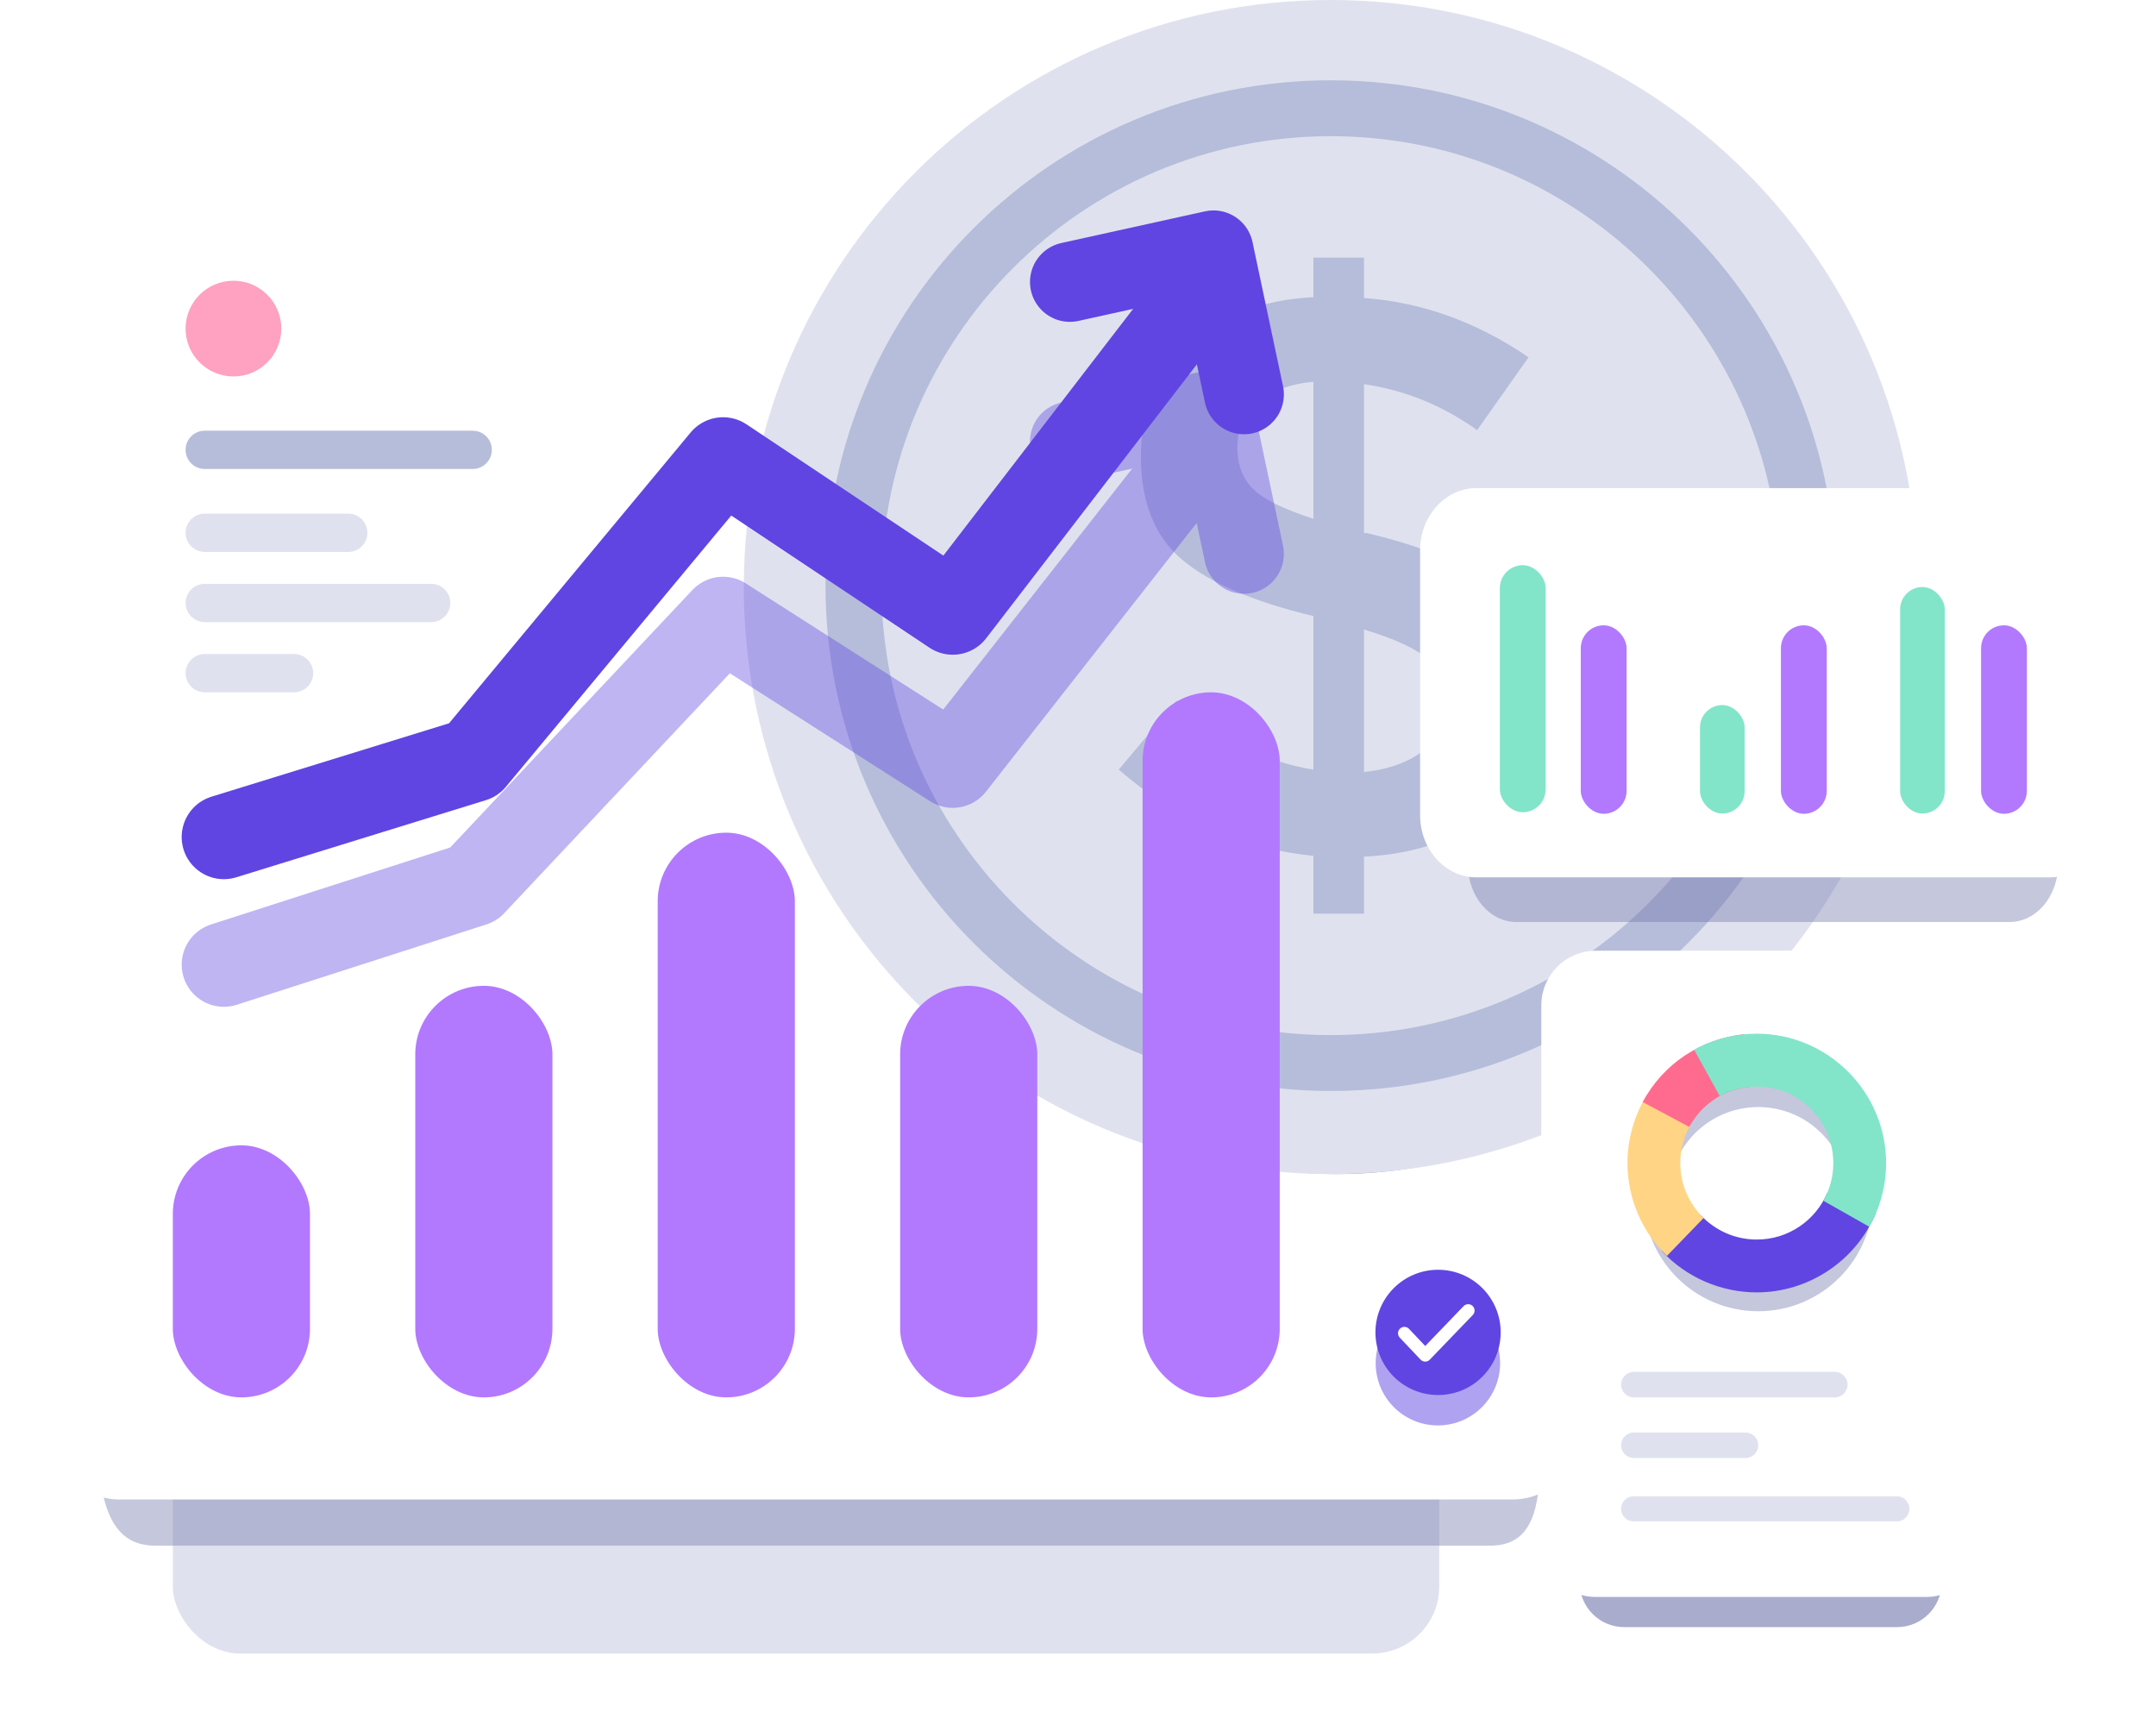 <svg xmlns="http://www.w3.org/2000/svg" width="415" height="332" viewBox="0 0 415 332" fill="none"><rect x="33.266" y="130.964" width="243.77" height="187.279" rx="12.895" fill="#DFE2EE"></rect><g style="mix-blend-mode:multiply" opacity="0.4" filter="url(#filter0_f_565:260)"><path d="M286.801 297.485H29.937C17.453 297.485 18.68 280.876 18.68 260.577V103.165C18.68 82.865 28.893 66.257 41.377 66.257H273.456C285.94 66.257 296.154 82.865 296.154 103.165V260.577C296.04 280.876 299.398 297.485 286.801 297.485Z" fill="#6F74AB"></path></g><rect x="9.932" y="36.228" width="294.12" height="252.366" rx="12.895" fill="white"></rect><g style="mix-blend-mode:multiply" opacity="0.7" filter="url(#filter1_f_565:260)"><path d="M257.386 225.963C306.558 225.963 346.42 186.101 346.42 136.929C346.42 87.756 306.558 47.894 257.386 47.894C208.214 47.894 168.352 87.756 168.352 136.929C168.352 186.101 208.214 225.963 257.386 225.963Z" fill="#6F74AB"></path></g><path d="M256.157 225.963C318.555 225.963 369.139 175.379 369.139 112.982C369.139 50.584 318.555 6.10352e-05 256.157 6.10352e-05C193.759 6.10352e-05 143.176 50.584 143.176 112.982C143.176 175.379 193.759 225.963 256.157 225.963Z" fill="#DFE2EE"></path><path d="M256.158 15.453C202.442 15.453 158.896 58.998 158.896 112.714C158.896 166.43 202.442 209.975 256.158 209.975C309.873 209.975 353.419 166.43 353.419 112.714C353.419 58.998 309.873 15.453 256.158 15.453ZM256.158 199.215C208.46 199.215 169.657 160.412 169.657 112.714C169.657 65.016 208.46 26.212 256.158 26.212C303.856 26.212 342.66 65.016 342.66 112.714C342.66 160.412 303.856 199.215 256.158 199.215Z" fill="#B6BDDA"></path><path d="M252.81 175.847V164.728C238.89 163.303 226.396 157.775 215.34 148.119L226.458 134.869C234.986 142.282 243.761 146.707 252.81 148.119V118.57C241.332 115.831 232.928 112.236 227.598 107.762C222.269 103.3 219.604 96.668 219.604 87.88C219.604 79.105 222.665 71.915 228.813 66.338C234.961 60.748 242.956 57.699 252.81 57.191V49.581H262.552V57.352C273.72 58.157 284.28 61.975 294.233 68.768L284.33 82.786C277.624 78.014 270.373 75.064 262.552 73.948V102.58H263.011C274.687 105.319 283.264 109.038 288.742 113.699C294.233 118.371 296.972 125.151 296.972 134.039C296.972 142.926 293.824 150.152 287.527 155.742C281.23 161.32 272.913 164.369 262.552 164.877V175.846H252.81V175.847ZM242.063 77.531C239.473 79.812 238.184 82.663 238.184 86.059C238.184 89.468 239.2 92.145 241.233 94.128C243.253 96.112 247.12 98.02 252.81 99.842V73.49C248.236 73.899 244.654 75.25 242.063 77.531ZM274.129 144.315C276.967 141.984 278.393 139.035 278.393 135.477C278.393 131.932 277.277 129.106 275.046 127.024C272.803 124.954 268.638 122.995 262.552 121.161V148.578C267.423 148.07 271.278 146.657 274.129 144.315Z" fill="#B6BDDA"></path><rect x="33.266" y="220.437" width="26.403" height="48.508" rx="13.202" fill="#B279FF"></rect><rect x="79.932" y="189.735" width="26.403" height="79.21" rx="13.202" fill="#B279FF"></rect><rect x="126.598" y="160.262" width="26.403" height="108.683" rx="13.202" fill="#B279FF"></rect><rect x="173.264" y="189.735" width="26.403" height="79.21" rx="13.202" fill="#B279FF"></rect><rect x="219.93" y="133.245" width="26.403" height="135.701" rx="13.202" fill="#B279FF"></rect><g style="mix-blend-mode:multiply" opacity="0.4" filter="url(#filter2_f_565:260)"><path d="M386.818 177.454H291.853C286.742 177.454 282.561 172.515 282.561 166.477V119.66C282.561 113.623 286.742 108.683 291.853 108.683H386.864C391.975 108.683 396.156 113.623 396.156 119.66V166.477C396.11 172.515 391.975 177.454 386.818 177.454Z" fill="#6F74AB"></path></g><path d="M394.513 168.858H284.148C278.209 168.858 273.35 163.477 273.35 156.901V105.904C273.35 99.327 278.209 93.947 284.148 93.947H394.567C400.507 93.947 405.366 99.327 405.366 105.904V156.901C405.312 163.477 400.506 168.858 394.513 168.858Z" fill="white"></path><g clip-path="url(#clip0_565:260)"><rect x="288.699" y="108.78" width="8.824" height="47.55" rx="4.412" fill="#82E5C9"></rect><rect x="304.277" y="120.35" width="8.824" height="36.276" rx="4.412" fill="#B279FF"></rect><rect x="327.223" y="135.701" width="8.596" height="20.877" rx="4.298" fill="#82E5C9"></rect><rect x="342.801" y="120.35" width="8.824" height="36.276" rx="4.412" fill="#B279FF"></rect><rect x="365.748" y="112.982" width="8.596" height="43.596" rx="4.298" fill="#82E5C9"></rect><rect x="381.326" y="120.35" width="8.824" height="36.276" rx="4.412" fill="#B279FF"></rect></g><g opacity="0.4" filter="url(#filter3_f_565:260)"><path d="M43.09 185.655L91.137 170.195L139.185 119.121L183.395 147.367L232.518 84.736" stroke="#6045E2" stroke-width="16.233" stroke-linecap="round" stroke-linejoin="round"></path><path d="M205.935 84.971L233.581 78.877L239.453 106.606" stroke="#6045E2" stroke-width="15.351" stroke-linecap="round" stroke-linejoin="round"></path></g><path d="M90.985 82.894H39.407C37.372 82.894 35.723 84.543 35.723 86.578C35.723 88.613 37.372 90.262 39.407 90.262H90.985C93.02 90.262 94.669 88.613 94.669 86.578C94.669 84.543 93.02 82.894 90.985 82.894Z" fill="#B6BDDA"></path><path d="M67.038 98.859H39.407C37.372 98.859 35.723 100.508 35.723 102.543C35.723 104.578 37.372 106.227 39.407 106.227H67.038C69.073 106.227 70.722 104.578 70.722 102.543C70.722 100.508 69.073 98.859 67.038 98.859Z" fill="#DFE2EE"></path><path d="M83.003 112.367H39.407C37.372 112.367 35.723 114.017 35.723 116.052C35.723 118.086 37.372 119.736 39.407 119.736H83.003C85.038 119.736 86.687 118.086 86.687 116.052C86.687 114.017 85.038 112.367 83.003 112.367Z" fill="#DFE2EE"></path><path d="M56.6 125.876H39.407C37.372 125.876 35.723 127.526 35.723 129.56C35.723 131.595 37.372 133.245 39.407 133.245H56.6C58.634 133.245 60.284 131.595 60.284 129.56C60.284 127.526 58.634 125.876 56.6 125.876Z" fill="#DFE2EE"></path><path d="M43.087 161.094L91.135 146.248L139.183 88.42L183.393 117.893L232.516 54.034" stroke="#6045E2" stroke-width="16.233" stroke-linecap="round" stroke-linejoin="round"></path><path d="M205.935 54.27L233.581 48.176L239.453 75.905" stroke="#6045E2" stroke-width="15.351" stroke-linecap="round" stroke-linejoin="round"></path><g style="mix-blend-mode:multiply" opacity="0.5" filter="url(#filter4_f_565:260)"><path d="M276.774 274.341C283.387 274.341 288.748 268.98 288.748 262.367C288.748 255.754 283.387 250.394 276.774 250.394C270.162 250.394 264.801 255.754 264.801 262.367C264.801 268.98 270.162 274.341 276.774 274.341Z" fill="#6045E2"></path></g><g style="mix-blend-mode:multiply"><path d="M276.808 268.492C283.466 268.492 288.862 263.095 288.862 256.438C288.862 249.781 283.466 244.384 276.808 244.384C270.151 244.384 264.754 249.781 264.754 256.438C264.754 263.095 270.151 268.492 276.808 268.492Z" fill="#6045E2"></path></g><path d="M282.607 252.236L274.332 260.832L270.326 256.602" stroke="white" stroke-width="2.456" stroke-miterlimit="10" stroke-linecap="round" stroke-linejoin="round"></path><g style="mix-blend-mode:multiply" opacity="0.6" filter="url(#filter5_f_565:260)"><path d="M304.053 205.093C304.053 200.345 307.901 196.497 312.649 196.497L365.149 196.497C369.896 196.497 373.745 200.346 373.745 205.093L373.745 304.566C373.745 309.314 369.896 313.162 365.149 313.162L312.649 313.162C307.901 313.162 304.053 309.314 304.053 304.566L304.053 205.093Z" fill="#6F74AB"></path></g><path d="M370.744 307.356L307.166 307.356C301.4 307.356 296.684 302.639 296.684 296.874L296.684 193.463C296.684 187.698 301.4 182.981 307.166 182.981L370.744 182.981C376.509 182.981 381.226 187.698 381.226 193.463L381.226 296.874C381.226 302.639 376.509 307.356 370.744 307.356Z" fill="white"></path><path d="M353.173 264.033L314.489 264.033C313.133 264.033 312.033 265.133 312.033 266.49C312.033 267.846 313.133 268.946 314.489 268.946L353.173 268.946C354.53 268.946 355.629 267.846 355.629 266.49C355.629 265.133 354.53 264.033 353.173 264.033Z" fill="#DFE2EE"></path><path d="M335.98 275.7L314.489 275.7C313.133 275.7 312.033 276.8 312.033 278.156C312.033 279.513 313.133 280.612 314.489 280.612L335.98 280.612C337.337 280.612 338.436 279.513 338.436 278.156C338.436 276.8 337.337 275.7 335.98 275.7Z" fill="#DFE2EE"></path><path d="M365.124 287.985L314.444 287.985C313.113 287.985 312.033 289.064 312.033 290.396C312.033 291.727 313.113 292.807 314.444 292.807L365.124 292.807C366.456 292.807 367.535 291.727 367.535 290.396C367.535 289.064 366.456 287.985 365.124 287.985Z" fill="#DFE2EE"></path><g opacity="0.4" filter="url(#filter6_f_565:260)"><circle cx="338.437" cy="230.262" r="19.649" stroke="#6F74AB" stroke-width="4.912"></circle></g><path fill-rule="evenodd" clip-rule="evenodd" d="M327.347 233.844C330.038 236.749 333.885 238.568 338.156 238.568C344.277 238.568 349.526 234.834 351.749 229.52L361.111 233.432C357.233 242.656 348.166 248.736 338.156 248.736C331.238 248.736 324.582 245.853 319.865 240.769L327.347 233.844Z" fill="#6045E2"></path><path fill-rule="evenodd" clip-rule="evenodd" d="M327.916 234.424C325.15 231.746 323.431 227.995 323.431 223.841C323.431 220.997 324.237 218.342 325.633 216.091L316.984 210.738C314.573 214.669 313.263 219.229 313.263 223.841C313.263 230.549 315.988 237.048 320.862 241.713L327.916 234.424Z" fill="#FFD585"></path><path fill-rule="evenodd" clip-rule="evenodd" d="M336.701 209.185L335.694 199.051C331.659 199.47 327.728 200.885 324.321 203.139C320.915 205.393 318.137 208.485 316.198 212.101L325.167 216.896C327.432 212.669 331.699 209.676 336.701 209.185Z" fill="#FF6B8F"></path><path fill-rule="evenodd" clip-rule="evenodd" d="M331.029 210.95C333.141 209.78 335.571 209.114 338.156 209.114C346.29 209.114 352.884 215.707 352.884 223.841C352.884 226.481 352.189 228.959 350.972 231.102L359.801 236.105C361.95 232.384 363.051 228.139 363.051 223.841C363.051 210.162 351.835 198.946 338.156 198.946C333.963 198.946 329.77 199.994 326.102 202.038L331.029 210.95Z" fill="#82E5C9"></path><path d="M44.933 72.455C50.02 72.455 54.144 68.332 54.144 63.245C54.144 58.158 50.02 54.034 44.933 54.034C39.846 54.034 35.723 58.158 35.723 63.245C35.723 68.332 39.846 72.455 44.933 72.455Z" fill="#FFA1C0"></path><defs><filter id="filter0_f_565:260" x="0.392" y="48.002" width="314.342" height="267.738" filterUnits="userSpaceOnUse" color-interpolation-filters="sRGB"><feGaussianBlur stdDeviation="9.127"></feGaussianBlur></filter><filter id="filter1_f_565:260" x="137.65" y="17.193" width="239.471" height="239.472" filterUnits="userSpaceOnUse" color-interpolation-filters="sRGB"><feGaussianBlur stdDeviation="15.351"></feGaussianBlur></filter><filter id="filter2_f_565:260" x="264.14" y="90.262" width="150.437" height="105.613" filterUnits="userSpaceOnUse" color-interpolation-filters="sRGB"><feGaussianBlur stdDeviation="9.21"></feGaussianBlur></filter><filter id="filter3_f_565:260" x="22.69" y="58.921" width="236.719" height="147.133" filterUnits="userSpaceOnUse" color-interpolation-filters="sRGB"><feGaussianBlur stdDeviation="6.14"></feGaussianBlur></filter><filter id="filter4_f_565:260" x="252.52" y="238.113" width="48.508" height="48.508" filterUnits="userSpaceOnUse" color-interpolation-filters="sRGB"><feGaussianBlur stdDeviation="6.14"></feGaussianBlur></filter><filter id="filter5_f_565:260" x="285.632" y="178.076" width="106.533" height="153.507" filterUnits="userSpaceOnUse" color-interpolation-filters="sRGB"><feGaussianBlur stdDeviation="9.21"></feGaussianBlur></filter><filter id="filter6_f_565:260" x="310.192" y="202.016" width="56.492" height="56.491" filterUnits="userSpaceOnUse" color-interpolation-filters="sRGB"><feGaussianBlur stdDeviation="3.07"></feGaussianBlur></filter><clipPath id="clip0_565:260"><rect width="101.45" height="47.845" fill="white" transform="translate(288.699 108.781)"></rect></clipPath></defs></svg>